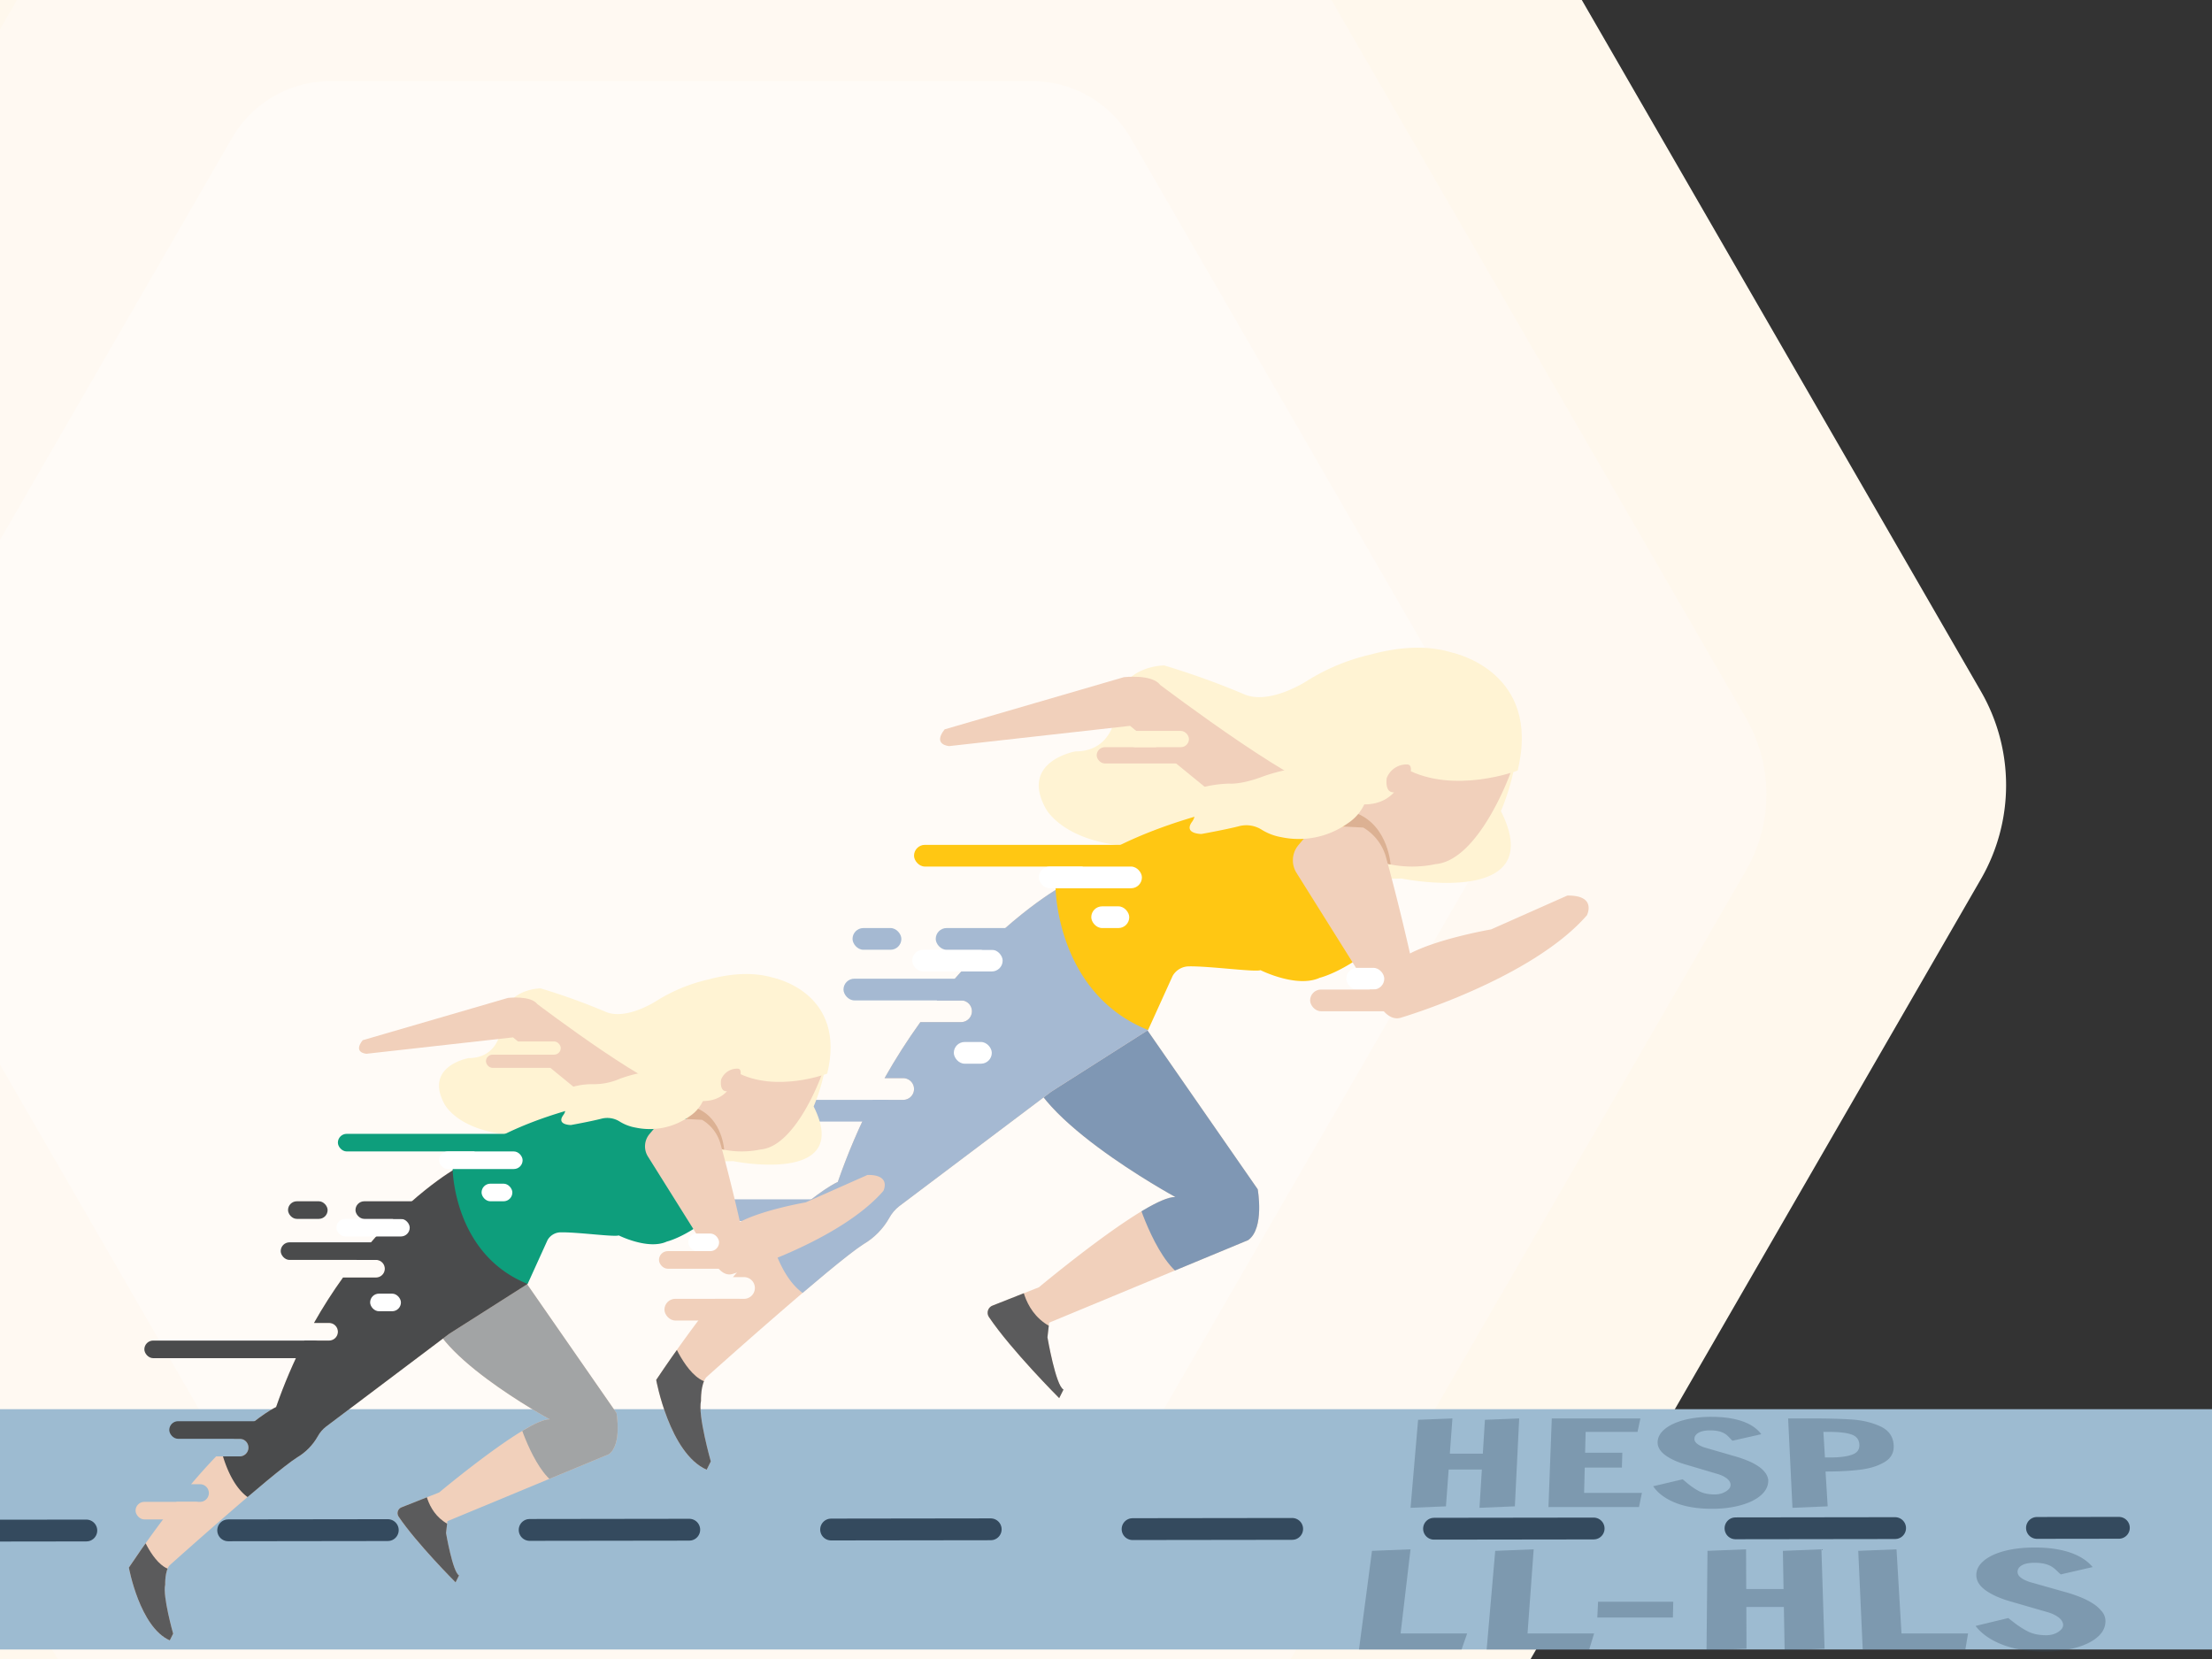 <svg id="Layer_1" data-name="Layer 1" xmlns="http://www.w3.org/2000/svg" xmlns:xlink="http://www.w3.org/1999/xlink" viewBox="0 0 400 300"><rect x="0" y="0" width="400" height="300" fill="#333333" stroke="none"/><defs><style>.cls-1,.cls-11,.cls-12{fill:none;}.cls-2{fill:#f1d0bb;}.cls-3{fill:#ffc713;}.cls-4{fill:#0e9e7c;}.cls-5{fill:#fff8ed;}.cls-6{fill:#fff9f2;}.cls-7{fill:#fffbf7;}.cls-8{isolation:isolate;}.cls-9{clip-path:url(#clip-path);}.cls-10{fill:#9dbbd1;}.cls-11,.cls-12{stroke:#344a5e;stroke-linecap:round;stroke-miterlimit:10;stroke-width:3.949px;}.cls-11{stroke-dasharray:28.86 25.654;}.cls-13{fill:#fff3d3;}.cls-14{clip-path:url(#clip-path-2);}.cls-15{fill:#7f97b4;}.cls-16{fill:#5b5b5c;}.cls-17{clip-path:url(#clip-path-3);}.cls-18{fill:#a5b9d2;}.cls-19{clip-path:url(#clip-path-4);}.cls-20{clip-path:url(#clip-path-5);}.cls-21{fill:#dcb193;}.cls-22{fill:#fff;}.cls-23{clip-path:url(#clip-path-6);}.cls-24{fill:#a2a4a5;}.cls-25{clip-path:url(#clip-path-7);}.cls-26{fill:#4a4b4c;}.cls-27{clip-path:url(#clip-path-8);}.cls-28{clip-path:url(#clip-path-9);}.cls-29{opacity:0.3;}.cls-30{clip-path:url(#clip-path-10);}.cls-31{fill:#344a5e;}.cls-32{clip-path:url(#clip-path-11);}</style><clipPath id="clip-path"><polygon class="cls-1" points="-69.459 298.286 -48.563 254.829 400.128 254.829 421.024 298.286 -69.459 298.286"/></clipPath><clipPath id="clip-path-2"><path class="cls-2" d="M205.936,184.082l21.497,30.971s1.271,7.062-1.719,9.197l-35.999,14.933-.302,2.644s1.499,8.767,2.9,9.447l-.776,1.55s-8.728-8.728-12.738-14.713a1.391,1.391,0,0,1,.779-2.056l8.298-3.278s19.738-16.521,24.678-16.314c0,0-28.609-15.558-26.682-25.65l13.257-13.963Z"/></clipPath><clipPath id="clip-path-3"><path class="cls-2" d="M191.511,160.552s-10.823,6.109-22.111,20.351h4.389a1.962,1.962,0,0,1,0,3.925h-7.355a109.23,109.23,0,0,0-6.479,10.139H163.323a1.962,1.962,0,0,1,0,3.925h-5.482a115.955,115.955,0,0,0-6.337,14.833s-3.351,1.474-9.391,7.08h1.259a1.962,1.962,0,1,1,0,3.925h-5.242c-1.717,1.785-3.584,3.845-5.59,6.214h2.002a1.962,1.962,0,0,1,0,3.925h-5.222c-3.253,4.088-6.816,8.932-10.657,14.664,0,0,2.408,13.293,9.125,16.236l.749-1.496s-2.388-8.409-1.777-10.934c0,0-.102-3.128,1.003-4.323,0,0,22.87-20.511,28.406-24.043a12.74,12.74,0,0,0,4.62-4.702,6.891,6.891,0,0,1,1.837-2.167l27.484-20.706,17.502-11.137Z"/></clipPath><clipPath id="clip-path-4"><path class="cls-3" d="M241.98,142.914s-34.769,2.262-51.091,17.722c0,0,.172,18.982,16.722,25.623l4.438-9.778a3.413,3.413,0,0,1,2.903-1.731c3.74-.074,12.002,1.075,12.986.685,0,0,6.554,3.293,10.724,1.374,0,0,4.308-.999,10.128-5.862l.348-15.181Z"/></clipPath><clipPath id="clip-path-5"><path class="cls-2" d="M247.882,126.314c9.082-11.66,19.379-5.752,19.379-5.752s10.591,5.363,5.83,19.355c0,0-5.645,15.63-13.468,16.341a20.635,20.635,0,0,1-11.212-.765,20.635,20.635,0,0,1-6.794-8.952C237.916,139.612,247.882,126.314,247.882,126.314Z"/></clipPath><clipPath id="clip-path-6"><path class="cls-2" d="M94.054,230.411l17.427,25.107s1.03,5.724-1.394,7.455l-29.183,12.106-.245,2.143s1.215,7.107,2.351,7.658l-.629,1.256s-7.075-7.075-10.326-11.927a1.128,1.128,0,0,1,.632-1.667l6.727-2.658s16-13.393,20.006-13.225c0,0-23.192-12.612-21.63-20.793L88.537,224.548Z"/></clipPath><clipPath id="clip-path-7"><path class="cls-2" d="M82.36,211.337s-8.774,4.952-17.925,16.497h3.558a1.591,1.591,0,1,1,0,3.182H62.032a88.547,88.547,0,0,0-5.252,8.219h2.73a1.591,1.591,0,1,1,0,3.182H55.066a93.999,93.999,0,0,0-5.137,12.024s-2.716,1.195-7.613,5.739h1.021a1.591,1.591,0,1,1,0,3.182h-4.25c-1.392,1.447-2.905,3.117-4.531,5.037h1.623a1.591,1.591,0,0,1,0,3.182H31.945c-2.637,3.314-5.525,7.24-8.639,11.887,0,0,1.952,10.776,7.397,13.162l.607-1.213s-1.936-6.816-1.44-8.864c0,0-.082-2.536.813-3.505,0,0,18.54-16.627,23.027-19.49a10.328,10.328,0,0,0,3.745-3.812,5.586,5.586,0,0,1,1.489-1.756l22.28-16.786,14.188-9.028Z"/></clipPath><clipPath id="clip-path-8"><path class="cls-4" d="M123.273,197.038s-28.186,1.833-41.417,14.366c0,0,.139,15.387,13.556,20.772l3.598-7.926a2.766,2.766,0,0,1,2.353-1.404c3.032-.06,9.729.872,10.527.555,0,0,5.313,2.67,8.693,1.114,0,0,3.493-.81,8.21-4.752l.282-12.306Z"/></clipPath><clipPath id="clip-path-9"><path class="cls-2" d="M128.058,183.581c7.363-9.452,15.709-4.663,15.709-4.663s8.585,4.347,4.726,15.69c0,0-4.576,12.67-10.918,13.247a16.728,16.728,0,0,1-9.089-.62,16.728,16.728,0,0,1-5.508-7.257C119.979,194.361,128.058,183.581,128.058,183.581Z"/></clipPath><clipPath id="clip-path-10"><polygon class="cls-1" points="245.7 298.646 248.178 279.838 379 279.838 381.478 298.646 245.7 298.646"/></clipPath><clipPath id="clip-path-11"><polygon class="cls-1" points="255.055 272.837 256.485 256.205 342.001 256.205 343.43 272.837 255.055 272.837"/></clipPath></defs><g id="Layer_2" data-name="Layer 2"><path class="cls-5" d="M224.367-72.896H15.439A33.931,33.931,0,0,0-13.948-55.93L-118.416,125.025a33.951,33.951,0,0,0,0,33.935L-13.948,339.898a33.93,33.93,0,0,0,29.387,16.965h208.927a33.935,33.935,0,0,0,29.387-16.965L358.218,158.96a33.93,33.93,0,0,0,0-33.935L253.754-55.93A33.935,33.935,0,0,0,224.367-72.896Z"/><path class="cls-6" d="M206.871-31.111H36.964A27.588,27.588,0,0,0,13.068-17.332L-71.884,129.827a27.588,27.588,0,0,0,0,27.596L13.068,304.573a27.592,27.592,0,0,0,23.897,13.779h169.907a27.592,27.592,0,0,0,23.897-13.779l84.956-147.142a27.609,27.609,0,0,0,0-27.596L230.768-17.315A27.588,27.588,0,0,0,206.871-31.111Z"/><path class="cls-7" d="M186.612,14.665H59.792a20.594,20.594,0,0,0-17.838,10.297L-21.435,134.792a20.581,20.581,0,0,0,0,20.598L41.975,265.206a20.59,20.59,0,0,0,17.838,10.301H186.632A20.594,20.594,0,0,0,204.462,265.219l63.41-109.817a20.602,20.602,0,0,0,0-20.598L204.462,24.962A20.598,20.598,0,0,0,186.612,14.665Z"/></g><g class="cls-8"><g class="cls-9"><polyline class="cls-10" points="400.128 254.829 -48.563 254.829 -69.459 298.286 421.024 298.286 400.128 254.829"/></g></g><line class="cls-11" x1="-13.25" y1="276.803" x2="355.522" y2="276.314"/><line class="cls-12" x1="368.349" y1="276.297" x2="383.159" y2="276.277"/><path class="cls-13" d="M272.909,127.393s-4.785-14.503-25.053-9.033a37.361,37.361,0,0,0-11.444,4.725s-6.954,4.592-11.615,2.38a142.064,142.064,0,0,0-14.274-5.131s-8.449-.037-8.662,8.129c0,0-.282,7.425-7.383,7.412,0,0-10.075,1.758-5.397,10.292,0,0,3.125,6.286,15.887,6.895,0,0,5.604-.819,12.527,4.516,0,0,13.464,10.266,19.633,1.618l16.359-.328c.324.09,26.708,5.277,17.924-12.203C271.411,146.664,276.857,134.499,272.909,127.393Z"/><path class="cls-2" d="M205.936,184.082l21.497,30.971s1.271,7.062-1.719,9.197l-35.999,14.933-.302,2.644s1.499,8.767,2.9,9.447l-.776,1.55s-8.728-8.728-12.738-14.713a1.391,1.391,0,0,1,.779-2.056l8.298-3.278s19.738-16.521,24.678-16.314c0,0-28.609-15.558-26.682-25.65l13.257-13.963Z"/><g class="cls-14"><path class="cls-15" d="M205.924,217.646s4.388,13.838,10.125,13.838l17.887-4.05,5.062-14.175-24.975-29.025-17.981-7.384-15.769,9.409,8.1,21.6Z"/><path class="cls-16" d="M184.662,231.484s.338,6.412,6.075,8.775l3.375,9.113,1.012,4.388-8.775,3.375-11.475-13.5s-4.05-9.113-2.7-9.45S184.662,231.484,184.662,231.484Z"/></g><path class="cls-2" d="M191.511,160.552s-10.823,6.109-22.111,20.351h4.389a1.962,1.962,0,0,1,0,3.925h-7.355a109.23,109.23,0,0,0-6.479,10.139H163.323a1.962,1.962,0,0,1,0,3.925h-5.482a115.955,115.955,0,0,0-6.337,14.833s-3.351,1.474-9.391,7.08h1.259a1.962,1.962,0,1,1,0,3.925h-5.242c-1.717,1.785-3.584,3.845-5.59,6.214h2.002a1.962,1.962,0,0,1,0,3.925h-5.222c-3.253,4.088-6.816,8.932-10.657,14.664,0,0,2.408,13.293,9.125,16.236l.749-1.496s-2.388-8.409-1.777-10.934c0,0-.102-3.128,1.003-4.323,0,0,22.87-20.511,28.406-24.043a12.74,12.74,0,0,0,4.62-4.702,6.891,6.891,0,0,1,1.837-2.167l27.484-20.706,17.502-11.137Z"/><g class="cls-17"><path class="cls-18" d="M186.687,149.471l-43.2,22.275-4.704,49.058h4.59a1.962,1.962,0,1,1,0,3.925h-3.721c1.211,3.975,3.833,9.807,8.897,10.468l51.638-39.488,14.175-14.512Zm-23.364,49.42H150.895a1.962,1.962,0,1,1,0-3.925H163.323a1.962,1.962,0,0,1,0,3.925Zm10.466-14.063H161.361a1.962,1.962,0,0,1,0-3.925h12.428a1.962,1.962,0,0,1,0,3.925Z"/><path class="cls-16" d="M121.549,242.284s3.038,7.763,7.088,7.763l.675,15.863-6.75,1.012-9.787-18.9Z"/></g><path class="cls-2" d="M226.486,151.974s-3.242-3.588-4.038-5.934L204.349,131.257l-32.704,3.662s-3.075-.19-.83-3.025l32.421-9.439s5.081-.59,6.54,1.383c0,0,28.284,21.445,31.922,19.222l-6.99,9.874Z"/><path class="cls-3" d="M241.98,142.914s-34.769,2.262-51.091,17.722c0,0,.172,18.982,16.722,25.623l4.438-9.778a3.413,3.413,0,0,1,2.903-1.731c3.74-.074,12.002,1.075,12.986.685,0,0,6.554,3.293,10.724,1.374,0,0,4.308-.999,10.128-5.862l.348-15.181Z"/><g class="cls-19"><path class="cls-3" d="M237.889,163.332s-12.052-1.373-12.727-10.486c0,0,.719-6.843,13.353-6.628,0,0,2.493.21,4.526,3.25h0l2.371,5.74-5.737,7.763Z"/></g><path class="cls-2" d="M247.882,126.314c9.082-11.66,19.379-5.752,19.379-5.752s10.591,5.363,5.83,19.355c0,0-5.645,15.63-13.468,16.341a20.635,20.635,0,0,1-11.212-.765,20.635,20.635,0,0,1-6.794-8.952C237.916,139.612,247.882,126.314,247.882,126.314Z"/><g class="cls-20"><path class="cls-21" d="M251.487,156.559s-.338-7.088-6.075-9.45l-5.062,1.35,1.35,4.388,5.062,2.7Z"/></g><path class="cls-2" d="M235.69,151.759l-.869,1.036a4.269,4.269,0,0,0-.406,4.992l.02.031,14.774,23.58s1.708,3.455,4.183,2.612c0,0,23.51-6.94,33.569-18.496,0,0,1.883-3.651-3.544-3.566l-13.783,6.119s-9.435,1.62-14.664,4.357c0,0-1.869-8.414-4.326-17.384a9.048,9.048,0,0,0-4.117-5.39l-4.255-.223C238.539,149.301,237.686,150.404,235.69,151.759Z"/><path class="cls-13" d="M236.974,139.009l14.85-19.913,10.974-1.015s16.026,3.378,11.639,21.265c0,0-11.475,4.388-20.25-.338,0,0-1.012,7.088-8.438,6.412Z"/><path class="cls-2" d="M254.926,140.351s.659-1.944-.34-2.107a3.823,3.823,0,0,0-3.82,2.455s-.38,2.332.952,2.549l1.332.217Z"/><path class="cls-13" d="M243.696,148.896a15.26,15.26,0,0,1-11.981,2.492,9.889,9.889,0,0,1-3.52-1.324,5.186,5.186,0,0,0-4.106-.671c-2.347.612-6.823,1.416-6.823,1.416s-3.376.003-1.66-2.268c0,0,1.526-2.065-1.308-2.068,0,0-3.629-.497.119-2.867,0,0,2.633-1.746,7.855-1.905,0,0,2.053.233,5.991-1.246,0,0,7.633-2.844,8.184-.434l6.45.105c.149-.025,11.812-1.446,4.453,3.409A8.368,8.368,0,0,1,243.696,148.896Z"/><rect class="cls-3" x="165.285" y="152.776" width="41.209" height="3.925" rx="1.962"/><rect class="cls-18" x="152.53" y="176.978" width="41.209" height="3.925" rx="1.962"/><rect class="cls-22" x="164.958" y="171.746" width="16.353" height="3.925" rx="1.962"/><rect class="cls-22" x="187.852" y="156.701" width="18.642" height="3.925" rx="1.962"/><rect class="cls-22" x="243.452" y="175.016" width="6.868" height="3.925" rx="1.962"/><rect class="cls-22" x="172.481" y="188.425" width="6.868" height="3.925" rx="1.962"/><rect class="cls-22" x="197.337" y="163.896" width="6.868" height="3.925" rx="1.962"/><rect class="cls-18" x="169.21" y="167.821" width="18.642" height="3.925" rx="1.962"/><rect class="cls-18" x="154.165" y="167.821" width="8.831" height="3.925" rx="1.962"/><rect class="cls-2" x="236.911" y="178.941" width="18.642" height="3.925" rx="1.962"/><rect class="cls-2" x="120.152" y="234.867" width="15.372" height="3.925" rx="1.962"/><rect class="cls-2" x="198.318" y="135.115" width="18.642" height="2.943" rx="1.472"/><rect class="cls-13" x="203.878" y="132.172" width="11.12" height="2.943" rx="1.472"/><rect class="cls-18" x="127.674" y="216.879" width="22.894" height="3.925" rx="1.962"/><rect class="cls-18" x="122.114" y="198.891" width="39.901" height="3.925" rx="1.962"/><path class="cls-13" d="M148.345,184.456s-3.879-11.757-20.309-7.322a30.286,30.286,0,0,0-9.277,3.83s-5.637,3.723-9.416,1.929A115.163,115.163,0,0,0,97.771,178.733s-6.849-.03-7.021,6.59c0,0-.228,6.019-5.985,6.009,0,0-8.168,1.425-4.375,8.343,0,0,2.533,5.096,12.878,5.589,0,0,4.543-.664,10.155,3.661,0,0,10.914,8.322,15.916,1.311l13.262-.266c.263.073,21.651,4.278,14.53-9.892C147.131,200.078,151.546,190.217,148.345,184.456Z"/><path class="cls-2" d="M94.054,230.411l17.427,25.107s1.03,5.724-1.394,7.455l-29.183,12.106-.245,2.143s1.215,7.107,2.351,7.658l-.629,1.256s-7.075-7.075-10.326-11.927a1.128,1.128,0,0,1,.632-1.667l6.727-2.658s16-13.393,20.006-13.225c0,0-23.192-12.612-21.63-20.793L88.537,224.548Z"/><g class="cls-23"><path class="cls-24" d="M94.044,257.62s3.557,11.217,8.208,11.217l14.5-3.283,4.104-11.491-20.246-23.529-14.576-5.986-12.783,7.628,6.566,17.51Z"/><path class="cls-16" d="M76.808,268.837s.274,5.198,4.925,7.113l2.736,7.387.821,3.557L78.176,289.63l-9.302-10.944s-3.283-7.387-2.189-7.661S76.808,268.837,76.808,268.837Z"/></g><path class="cls-2" d="M82.36,211.337s-8.774,4.952-17.925,16.497h3.558a1.591,1.591,0,1,1,0,3.182H62.032a88.547,88.547,0,0,0-5.252,8.219h2.73a1.591,1.591,0,1,1,0,3.182H55.066a93.999,93.999,0,0,0-5.137,12.024s-2.716,1.195-7.613,5.739h1.021a1.591,1.591,0,1,1,0,3.182h-4.25c-1.392,1.447-2.905,3.117-4.531,5.037h1.623a1.591,1.591,0,0,1,0,3.182H31.945c-2.637,3.314-5.525,7.24-8.639,11.887,0,0,1.952,10.776,7.397,13.162l.607-1.213s-1.936-6.816-1.44-8.864c0,0-.082-2.536.813-3.505,0,0,18.54-16.627,23.027-19.49a10.328,10.328,0,0,0,3.745-3.812,5.586,5.586,0,0,1,1.489-1.756l22.28-16.786,14.188-9.028Z"/><g class="cls-25"><path class="cls-26" d="M78.45,202.354,43.43,220.411l-3.813,39.769h3.721a1.591,1.591,0,1,1,0,3.182H40.321c.982,3.222,3.107,7.95,7.213,8.486L89.393,239.836l11.491-11.765Zm-18.94,40.062H49.435a1.591,1.591,0,0,1,0-3.182H59.51a1.591,1.591,0,1,1,0,3.182Zm8.484-11.4H57.919a1.591,1.591,0,1,1,0-3.182H67.994a1.591,1.591,0,1,1,0,3.182Z"/><path class="cls-16" d="M25.646,277.592s2.462,6.293,5.745,6.293l.547,12.859-5.472.821L18.533,282.243Z"/></g><path class="cls-2" d="M110.713,204.382s-2.628-2.909-3.274-4.81L92.768,187.588l-26.511,2.968s-2.493-.154-.673-2.452l26.282-7.652s4.119-.478,5.302,1.121c0,0,22.928,17.384,25.878,15.582l-5.666,8.005Z"/><path class="cls-4" d="M123.273,197.038s-28.186,1.833-41.417,14.366c0,0,.139,15.387,13.556,20.772l3.598-7.926a2.766,2.766,0,0,1,2.353-1.404c3.032-.06,9.729.872,10.527.555,0,0,5.313,2.67,8.693,1.114,0,0,3.493-.81,8.21-4.752l.282-12.306Z"/><g class="cls-27"><path class="cls-4" d="M119.957,213.59s-9.77-1.113-10.317-8.5c0,0,.583-5.548,10.825-5.373a5.443,5.443,0,0,1,3.669,2.635h0l1.922,4.653-4.651,6.293Z"/></g><path class="cls-2" d="M128.058,183.581c7.363-9.452,15.709-4.663,15.709-4.663s8.585,4.347,4.726,15.69c0,0-4.576,12.67-10.918,13.247a16.728,16.728,0,0,1-9.089-.62,16.728,16.728,0,0,1-5.508-7.257C119.979,194.361,128.058,183.581,128.058,183.581Z"/><g class="cls-28"><path class="cls-21" d="M130.979,208.099s-.274-5.745-4.925-7.661l-4.104,1.094,1.094,3.557,4.104,2.189Z"/></g><path class="cls-2" d="M118.174,204.208l-.704.84a3.461,3.461,0,0,0-.329,4.047l.016.025,11.977,19.115s1.385,2.801,3.391,2.118c0,0,19.058-5.626,27.213-14.993,0,0,1.526-2.96-2.873-2.891l-11.173,4.96s-7.648,1.313-11.888,3.532c0,0-1.515-6.821-3.507-14.092a7.335,7.335,0,0,0-3.337-4.369l-3.449-.181C120.484,202.216,119.792,203.11,118.174,204.208Z"/><path class="cls-13" d="M119.215,193.872l12.038-16.142,8.896-.823s12.992,2.738,9.435,17.239c0,0-9.302,3.557-16.416-.274,0,0-.821,5.745-6.84,5.198Z"/><path class="cls-2" d="M133.768,194.961s.534-1.576-.276-1.708a3.099,3.099,0,0,0-3.096,1.99s-.308,1.89.772,2.066l1.08.176Z"/><path class="cls-13" d="M124.664,201.888a12.37,12.37,0,0,1-9.712,2.02,8.017,8.017,0,0,1-2.853-1.073,4.204,4.204,0,0,0-3.328-.544c-1.902.496-5.531,1.148-5.531,1.148s-2.737.003-1.345-1.839c0,0,1.237-1.674-1.06-1.676,0,0-2.942-.403.097-2.324a12.966,12.966,0,0,1,6.367-1.544,11.767,11.767,0,0,0,4.856-1.01s6.187-2.306,6.635-.352l5.228.085c.121-.02,9.575-1.172,3.61,2.763A6.784,6.784,0,0,1,124.664,201.888Z"/><rect class="cls-4" x="61.101" y="205.033" width="33.406" height="3.182" rx="1.591"/><rect class="cls-26" x="50.761" y="224.652" width="33.406" height="3.182" rx="1.591"/><rect class="cls-22" x="60.835" y="220.41" width="13.256" height="3.182" rx="1.591"/><rect class="cls-22" x="79.394" y="208.215" width="15.112" height="3.182" rx="1.591"/><rect class="cls-22" x="124.466" y="223.062" width="5.568" height="3.182" rx="1.591"/><rect class="cls-22" x="66.933" y="233.932" width="5.568" height="3.182" rx="1.591"/><rect class="cls-22" x="87.083" y="214.047" width="5.568" height="3.182" rx="1.591"/><rect class="cls-26" x="64.282" y="217.229" width="15.112" height="3.182" rx="1.591"/><rect class="cls-26" x="52.086" y="217.229" width="7.158" height="3.182" rx="1.591"/><rect class="cls-2" x="119.163" y="226.243" width="15.112" height="3.182" rx="1.591"/><rect class="cls-2" x="24.513" y="271.58" width="12.461" height="3.182" rx="1.591"/><rect class="cls-2" x="87.878" y="190.716" width="15.112" height="2.386" rx="1.193"/><rect class="cls-13" x="92.386" y="188.33" width="9.014" height="2.386" rx="1.193"/><rect class="cls-26" x="30.611" y="256.998" width="18.559" height="3.182" rx="1.591"/><rect class="cls-26" x="26.104" y="242.416" width="32.345" height="3.182" rx="1.591"/><g class="cls-29"><g class="cls-8"><g class="cls-30"><polyline class="cls-31" points="255.067 280.164 248.099 280.442 245.746 298.295 264.294 298.295 265.312 295.377 253.274 295.377 255.067 280.164"/><polyline class="cls-31" points="277.339 280.164 270.383 280.442 268.831 298.295 287.379 298.295 288.266 295.377 276.228 295.377 277.339 280.164"/><polyline class="cls-31" points="302.578 289.644 288.982 289.644 288.843 292.497 302.516 292.497 302.578 289.644"/><polyline class="cls-31" points="329.371 280.164 322.4 280.442 322.523 287.354 315.777 287.354 315.746 280.164 308.768 280.442 308.593 298.445 315.824 298.141 315.792 290.593 322.58 290.593 322.719 298.445 329.942 298.141 329.371 280.164"/><polyline class="cls-31" points="342.952 280.164 336.032 280.442 336.839 298.295 355.396 298.295 355.888 295.377 343.851 295.377 342.952 280.164"/><path class="cls-31" d="M367.946,279.838q-.785,0-1.525.041-.74.041-1.435.122-.695.081-1.346.204-.651.122-1.259.285-.608.163-1.147.36a10.366,10.366,0,0,0-1.01.428,7.958,7.958,0,0,0-.874.497,6.306,6.306,0,0,0-.739.566,4.413,4.413,0,0,0-.584.622,3.294,3.294,0,0,0-.397.664,2.865,2.865,0,0,0-.211.707,3.041,3.041,0,0,0-.025.751,2.637,2.637,0,0,0,.163.71,3.036,3.036,0,0,0,.363.674,4.174,4.174,0,0,0,.566.64,6.282,6.282,0,0,0,.771.607,10.787,10.787,0,0,0,.942.563q.505.269,1.078.514.573.244,1.214.464.641.22,1.349.414l6.547,1.897q.277.085.533.184t.488.212q.233.113.442.239a4.633,4.633,0,0,1,.396.267,2.969,2.969,0,0,1,.331.291,2.102,2.102,0,0,1,.248.305,1.611,1.611,0,0,1,.165.32,1.418,1.418,0,0,1,.082.336,1.038,1.038,0,0,1-.021.363,1.166,1.166,0,0,1-.148.347,1.745,1.745,0,0,1-.274.332,2.94,2.94,0,0,1-.4.318,3.495,3.495,0,0,1-.487.27,3.679,3.679,0,0,1-.532.193,4.095,4.095,0,0,1-.575.116,4.76,4.76,0,0,1-.616.039q-.489,0-.942-.043a8.005,8.005,0,0,1-.869-.13,6.624,6.624,0,0,1-.795-.216,5.68,5.68,0,0,1-.722-.302q-.342-.174-.695-.382-.352-.207-.715-.447-.363-.24-.736-.514-.373-.273-.757-.58l-.629-.493L357.249,294.02a8.2,8.2,0,0,0,.893.996,9.609,9.609,0,0,0,1.094.893,11.824,11.824,0,0,0,1.296.788,14.965,14.965,0,0,0,1.496.681,15.67,15.67,0,0,0,1.678.553q.88.238,1.84.396.96.159,2.0.238,1.04.08,2.158.08.825,0,1.607-.047.782-.047,1.52-.141.738-.094,1.431-.235.693-.141,1.34-.328.647-.189,1.218-.415a10.477,10.477,0,0,0,1.066-.489,8.046,8.046,0,0,0,.914-.564,6.393,6.393,0,0,0,.762-.638,4.448,4.448,0,0,0,.584-.701,3.533,3.533,0,0,0,.383-.75,3.285,3.285,0,0,0,.182-.799,2.73,2.73,0,0,0-.76-2.288,6.464,6.464,0,0,0-1.49-1.289,13.322,13.322,0,0,0-2.231-1.137,26.157,26.157,0,0,0-2.971-.988l-6.018-1.705q-.235-.065-.455-.143-.22-.078-.425-.169-.205-.091-.395-.194-.19-.103-.366-.218a2.555,2.555,0,0,1-.306-.239,1.706,1.706,0,0,1-.227-.252,1.227,1.227,0,0,1-.148-.265,1.035,1.035,0,0,1-.069-.278,1.287,1.287,0,0,1,.014-.373,1.136,1.136,0,0,1,.122-.338,1.333,1.333,0,0,1,.23-.302,1.935,1.935,0,0,1,.34-.265,2.396,2.396,0,0,1,.439-.217,3.632,3.632,0,0,1,.54-.155,5.528,5.528,0,0,1,.64-.093q.344-.031.738-.031.323,0,.622.019.299.019.574.056.275.037.526.092.251.055.479.127a4.281,4.281,0,0,1,.448.171,4.142,4.142,0,0,1,.419.217,4.212,4.212,0,0,1,.391.263,4.485,4.485,0,0,1,.365.308q.173.165.316.302.143.136.257.243.114.107.198.184.085.077.14.123l5.77-1.328a7.211,7.211,0,0,0-.812-.828,8.09,8.09,0,0,0-.963-.718,9.604,9.604,0,0,0-1.113-.608,11.836,11.836,0,0,0-1.262-.498q-.668-.224-1.397-.39-.729-.167-1.519-.277-.79-.11-1.641-.165-.851-.055-1.762-.055"/></g></g></g><g class="cls-29"><g class="cls-8"><g class="cls-32"><polyline class="cls-31" points="274.72 256.497 268.52 256.746 268.142 262.87 262.175 262.87 262.644 256.497 256.439 256.746 255.071 272.66 261.475 272.396 261.965 265.736 267.965 265.736 267.538 272.66 273.936 272.396 274.72 256.497"/><polyline class="cls-31" points="296.638 256.497 280.611 256.497 280.011 272.526 296.381 272.526 296.914 269.96 286.458 269.96 286.573 265.392 293.291 265.392 293.368 262.7 286.64 262.7 286.734 258.929 296.118 258.929 296.638 256.497"/><path class="cls-31" d="M309.505,256.205q-.694,0-1.352.037-.658.037-1.281.109-.623.073-1.209.181-.587.109-1.137.253-.55.146-1.044.321-.494.175-.93.381a7.945,7.945,0,0,0-.815.44,6.264,6.264,0,0,0-.698.5,4.48,4.48,0,0,0-.564.552,3.301,3.301,0,0,0-.402.589,2.715,2.715,0,0,0-.321,1.292,2.203,2.203,0,0,0,.091.627,2.442,2.442,0,0,0,.272.597,3.293,3.293,0,0,0,.452.567,4.919,4.919,0,0,0,.633.536,8.386,8.386,0,0,0,.791.501q.426.239.914.455.488.216,1.039.41.551.194,1.164.364l5.642,1.674q.236.077.451.164.216.088.411.188.196.1.372.212a3.798,3.798,0,0,1,.332.237,2.253,2.253,0,0,1,.268.256,1.626,1.626,0,0,1,.194.27,1.288,1.288,0,0,1,.12.283,1.19,1.19,0,0,1,.045.296.954.954,0,0,1-.046.32,1.142,1.142,0,0,1-.156.307,1.721,1.721,0,0,1-.268.294,2.824,2.824,0,0,1-.38.28,3.46,3.46,0,0,1-.453.238,3.531,3.531,0,0,1-.485.17,3.811,3.811,0,0,1-.516.102,4.316,4.316,0,0,1-.545.034q-.434,0-.831-.038a6.784,6.784,0,0,1-.757-.114,5.42,5.42,0,0,1-.685-.191,4.523,4.523,0,0,1-.613-.268q-.289-.152-.584-.334-.295-.182-.597-.394-.302-.212-.609-.454-.307-.241-.619-.512l-.521-.433-5.334,1.256a6.537,6.537,0,0,0,.716.879,7.548,7.548,0,0,0,.897.788,9.302,9.302,0,0,0,1.081.696,11.941,11.941,0,0,0,1.267.603,12.751,12.751,0,0,0,1.438.487,15.768,15.768,0,0,0,1.593.348q.835.139,1.747.209.912.07,1.9.07.728,0,1.421-.042.693-.042,1.352-.125.658-.083,1.28-.208.622-.124,1.206-.29.588-.165,1.111-.364a10.188,10.188,0,0,0,.981-.431,8.024,8.024,0,0,0,.852-.497,6.504,6.504,0,0,0,.724-.562,4.584,4.584,0,0,0,.568-.619,3.539,3.539,0,0,0,.397-.661,3.111,3.111,0,0,0,.226-.704,3.232,3.232,0,0,0,.055-.747,2.884,2.884,0,0,0-.541-1.274,4.989,4.989,0,0,0-1.213-1.139,10.548,10.548,0,0,0-1.881-1.005,21.371,21.371,0,0,0-2.547-.875l-5.191-1.505q-.203-.058-.391-.128-.189-.069-.363-.15-.174-.08-.333-.172a3.48,3.48,0,0,1-.301-.195,1.923,1.923,0,0,1-.255-.21,1.293,1.293,0,0,1-.182-.222.965.965,0,0,1-.11-.235.875.875,0,0,1-.039-.247,1.184,1.184,0,0,1,.041-.332,1.098,1.098,0,0,1,.133-.299,1.335,1.335,0,0,1,.227-.267,1.965,1.965,0,0,1,.322-.237,2.366,2.366,0,0,1,.406-.191,3.446,3.446,0,0,1,.489-.136,5.083,5.083,0,0,1,.572-.082q.306-.027.653-.027.287,0,.551.016.264.016.505.048.241.032.459.081a4.064,4.064,0,0,1,.413.115,3.566,3.566,0,0,1,.383.152,3.325,3.325,0,0,1,.354.192,3.241,3.241,0,0,1,.325.232,3.303,3.303,0,0,1,.296.272q.141.147.258.269t.21.216q.093.095.162.163t.114.11l5.215-1.176a5.741,5.741,0,0,0-.654-.735,6.322,6.322,0,0,0-.794-.637,7.502,7.502,0,0,0-.935-.539,9.385,9.385,0,0,0-1.078-.442,12.298,12.298,0,0,0-1.209-.346q-.634-.148-1.326-.247-.692-.098-1.442-.148-.75-.049-1.557-.049"/><path class="cls-31" d="M330.008,263.551l-.282-4.622h.881q.708,0,1.324.029.616.029,1.139.087t.953.145a6.007,6.007,0,0,1,.766.203,2.622,2.622,0,0,1,.593.283,1.883,1.883,0,0,1,.438.392,1.762,1.762,0,0,1,.283.5,2.221,2.221,0,0,1,.127.609,2.04,2.04,0,0,1-.043.624,1.524,1.524,0,0,1-.229.519,1.677,1.677,0,0,1-.416.413,2.564,2.564,0,0,1-.602.308,6.37,6.37,0,0,1-.764.223q-.416.096-.9.16-.484.064-1.036.096t-1.172.032h-1.06m-2.707-7.054h-3.951l.783,16.163,6.369-.265-.383-6.298q.891,0,1.727-.02.837-.02,1.62-.062.783-.041,1.511-.103.728-.062,1.403-.145.674-.083,1.29-.214.616-.13,1.174-.308a10.039,10.039,0,0,0,1.059-.401,8.434,8.434,0,0,0,.944-.494,3.795,3.795,0,0,0,.759-.603,2.93,2.93,0,0,0,.791-1.577,3.862,3.862,0,0,0,.032-.973,4.128,4.128,0,0,0-.227-1.059,3.482,3.482,0,0,0-.484-.9,3.78,3.78,0,0,0-.741-.743,5.094,5.094,0,0,0-.999-.587q-.564-.256-1.164-.46-.6-.204-1.236-.355-.636-.152-1.308-.252-.672-.1-1.38-.149-.708-.049-1.536-.086-.828-.037-1.777-.061-.949-.025-2.017-.037t-2.258-.012"/></g></g></g><path class="cls-1" d="M278.436-73.085H69.508A33.93,33.93,0,0,0,40.121-56.12L-64.347,124.836a33.951,33.951,0,0,0,0,33.935L40.121,339.709a33.93,33.93,0,0,0,29.387,16.965h208.927a33.935,33.935,0,0,0,29.387-16.965L412.287,158.77a33.93,33.93,0,0,0,0-33.935L307.823-56.12A33.935,33.935,0,0,0,278.436-73.085Z"/></svg>